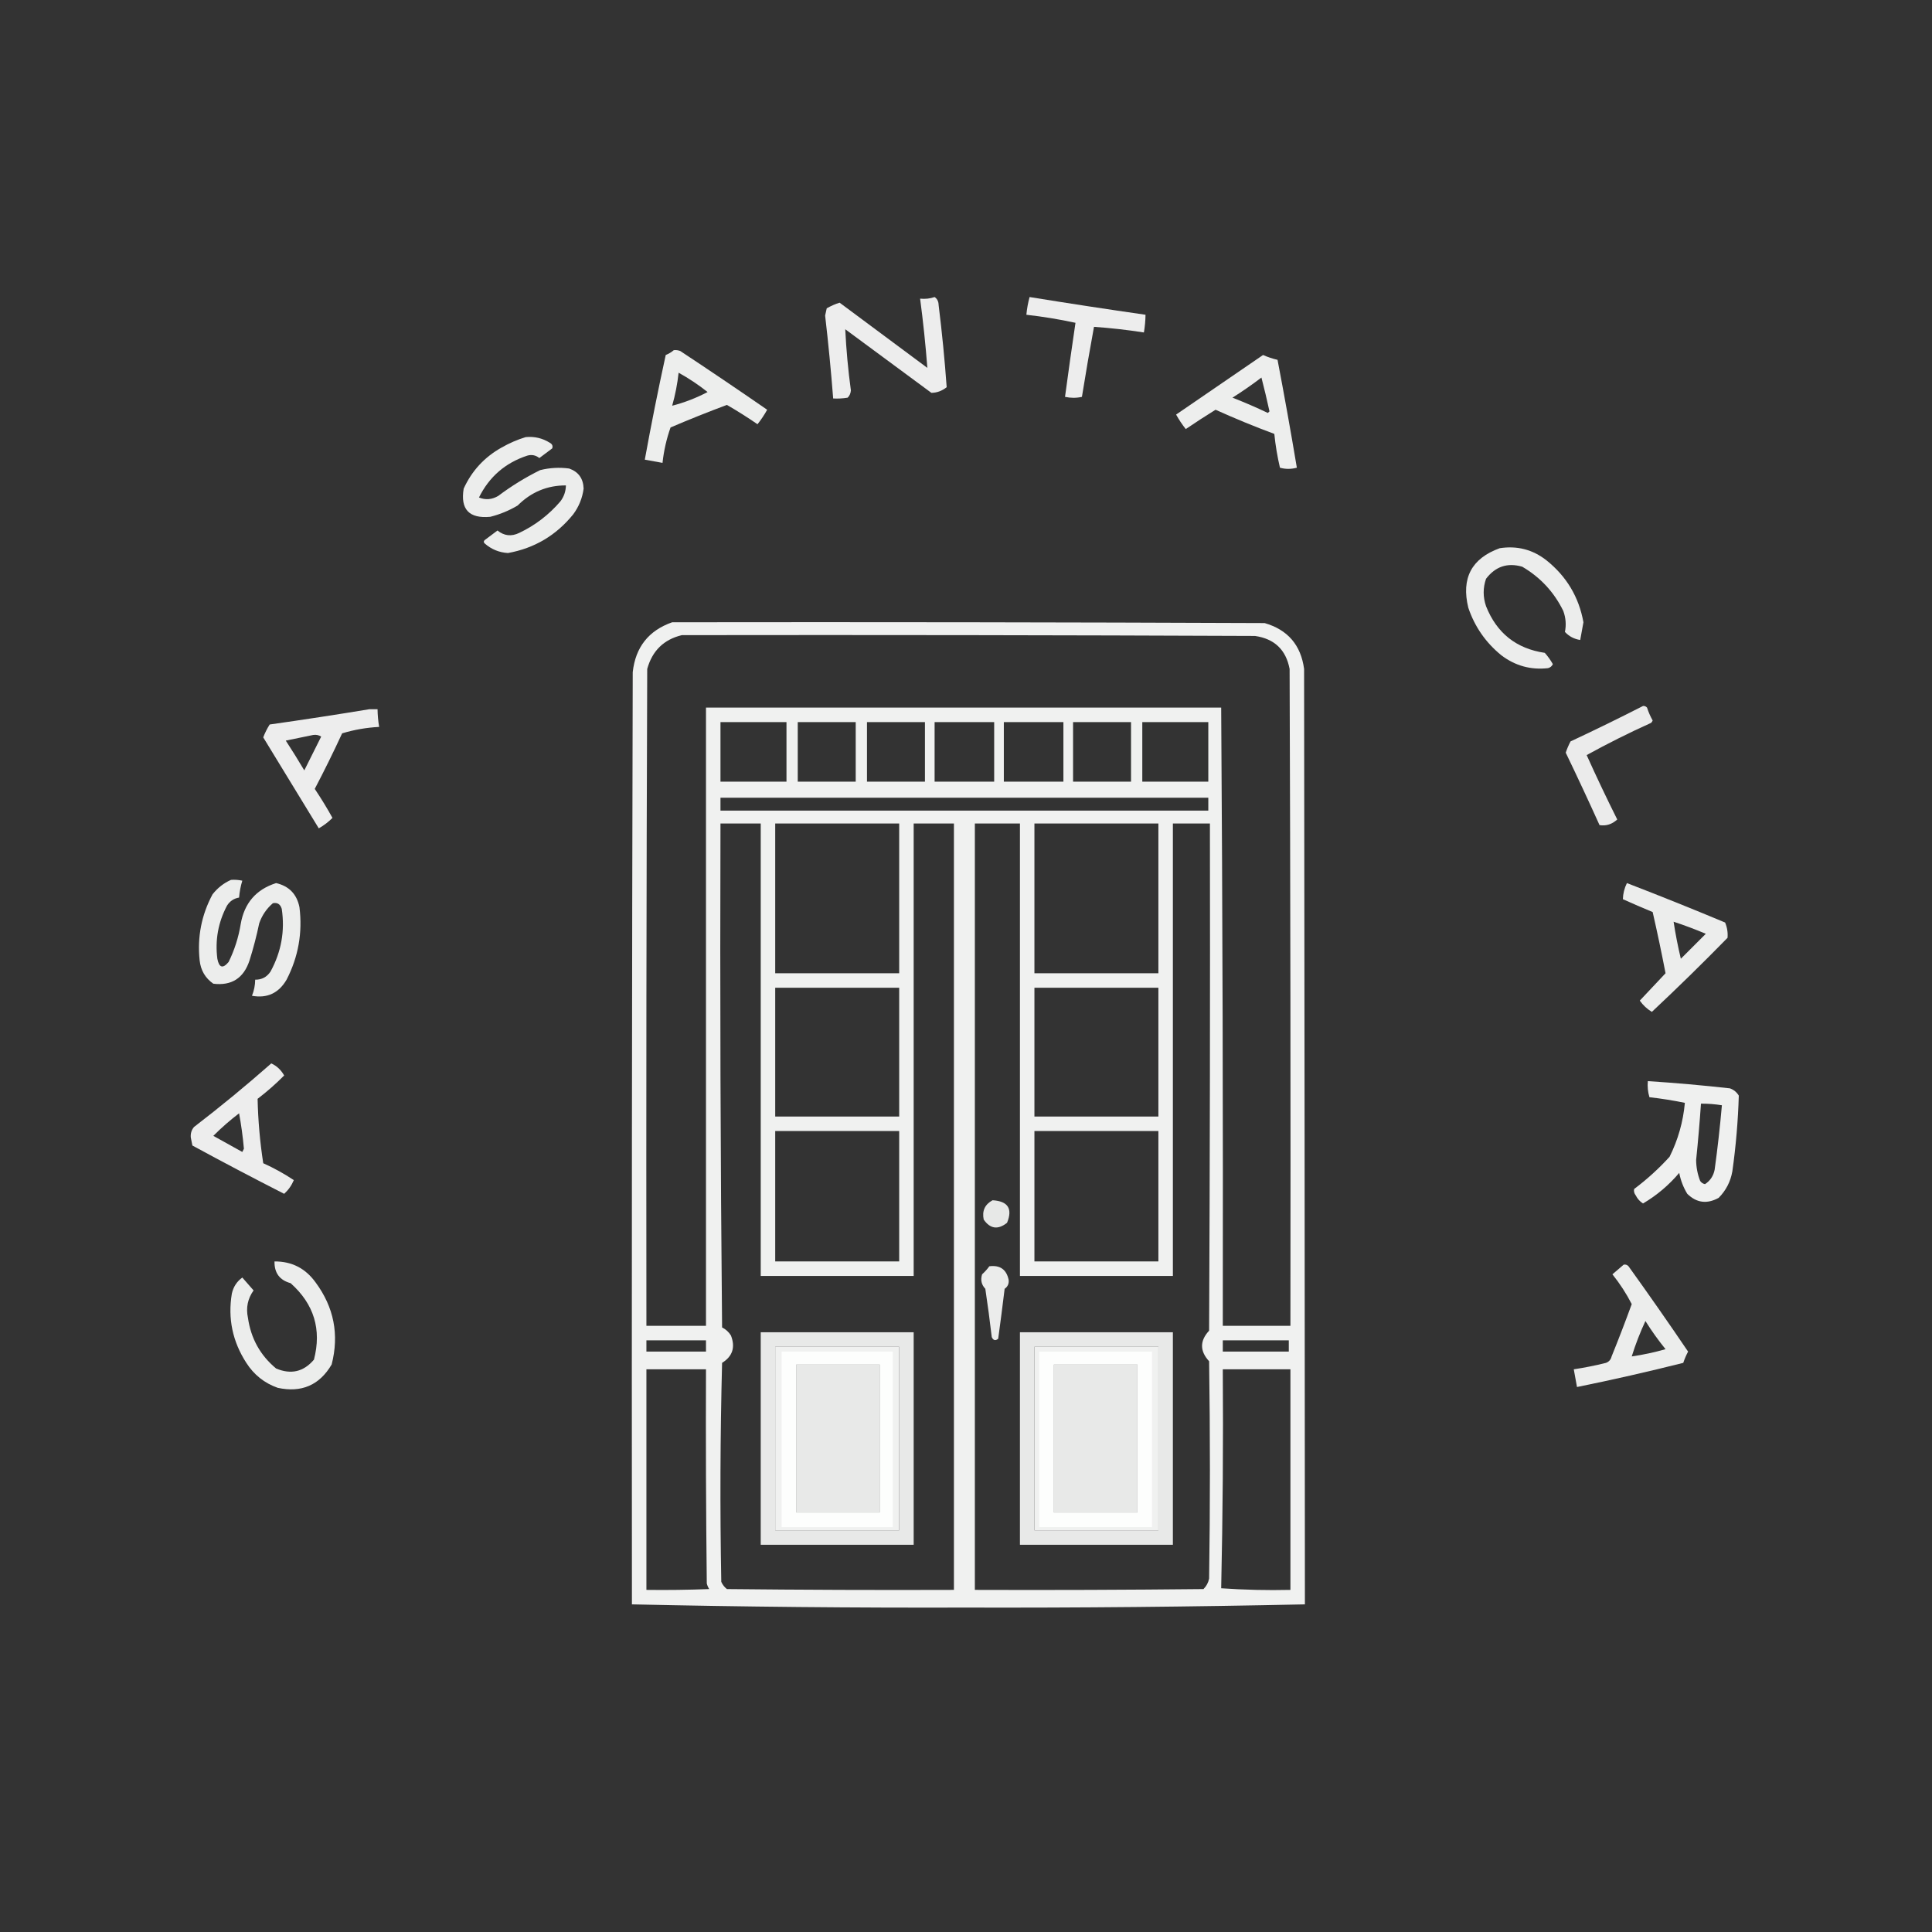 <?xml version="1.0" encoding="UTF-8"?>
<!DOCTYPE svg PUBLIC "-//W3C//DTD SVG 1.1//EN" "http://www.w3.org/Graphics/SVG/1.1/DTD/svg11.dtd">
<svg xmlns="http://www.w3.org/2000/svg" version="1.1" width="1200px" height="1200px" style="shape-rendering:geometricPrecision; text-rendering:geometricPrecision; image-rendering:optimizeQuality; fill-rule:evenodd; clip-rule:evenodd" xmlns:xlink="http://www.w3.org/1999/xlink">
<rect width="100%" height="100%" fill="#333333" stroke="none"/>
<g><path style="opacity:0.914" fill="#fefffe" d="M 580.5,184.5 C 582.117,185.589 582.95,187.256 583,189.5C 585.111,206.497 586.778,223.497 588,240.5C 585.112,242.794 581.945,243.961 578.5,244C 560.667,230.833 542.833,217.667 525,204.5C 525.612,217.183 526.779,229.85 528.5,242.5C 528.351,244.32 527.684,245.82 526.5,247C 523.518,247.498 520.518,247.665 517.5,247.5C 516.164,230.308 514.497,213.141 512.5,196C 512.833,194.5 513.167,193 513.5,191.5C 516.192,189.978 518.859,188.811 521.5,188C 539.667,201.5 557.833,215 576,228.5C 574.9,214.169 573.4,199.836 571.5,185.5C 574.713,185.81 577.713,185.477 580.5,184.5 Z"/></g>
<g><path style="opacity:0.914" fill="#fefffe" d="M 639.5,184.5 C 663.468,188.384 687.468,192.05 711.5,195.5C 711.448,199.198 711.114,202.865 710.5,206.5C 700.186,204.891 689.853,203.724 679.5,203C 676.845,217.429 674.345,231.929 672,246.5C 668.582,247.266 665.082,247.266 661.5,246.5C 663.568,231.097 665.735,215.764 668,200.5C 657.95,198.325 647.783,196.659 637.5,195.5C 637.848,191.742 638.515,188.076 639.5,184.5 Z"/></g>
<g><path style="opacity:0.915" fill="#fefffe" d="M 418.5,217.5 C 419.873,217.343 421.207,217.51 422.5,218C 440.66,230.004 458.66,242.171 476.5,254.5C 474.748,257.672 472.748,260.672 470.5,263.5C 464.297,259.235 457.964,255.235 451.5,251.5C 439.726,255.887 428.059,260.553 416.5,265.5C 413.984,272.571 412.318,279.904 411.5,287.5C 407.833,286.833 404.167,286.167 400.5,285.5C 404.449,263.755 408.782,242.089 413.5,220.5C 415.396,219.725 417.063,218.725 418.5,217.5 Z M 421.5,231.5 C 427.824,234.997 433.824,238.997 439.5,243.5C 432.419,247.216 425.086,250.049 417.5,252C 419.406,245.304 420.739,238.47 421.5,231.5 Z"/></g>
<g><path style="opacity:0.917" fill="#fefffe" d="M 784.5,220.5 C 787.402,221.784 790.402,222.784 793.5,223.5C 797.758,245.791 801.758,268.124 805.5,290.5C 801.935,291.466 798.435,291.466 795,290.5C 793.379,283.563 792.212,276.563 791.5,269.5C 779.194,264.933 767.028,259.933 755,254.5C 748.765,258.369 742.598,262.369 736.5,266.5C 734.252,263.672 732.252,260.672 730.5,257.5C 748.566,245.144 766.566,232.811 784.5,220.5 Z M 783.5,234.5 C 785.274,241.35 786.941,248.35 788.5,255.5C 788.167,255.833 787.833,256.167 787.5,256.5C 780.283,253.058 772.95,249.891 765.5,247C 771.741,243.057 777.741,238.891 783.5,234.5 Z"/></g>
<g><path style="opacity:0.909" fill="#fefffe" d="M 326.5,271.5 C 331.901,270.966 336.901,272.133 341.5,275C 343.007,275.837 343.507,277.004 343,278.5C 340.333,280.5 337.667,282.5 335,284.5C 332.757,282.718 330.257,282.218 327.5,283C 313.85,287.486 303.85,296.153 297.5,309C 301.566,310.665 305.566,310.332 309.5,308C 317.638,301.874 326.304,296.54 335.5,292C 341.431,290.529 347.431,290.196 353.5,291C 359.281,293.031 362.281,297.198 362.5,303.5C 361.716,309.4 359.549,314.734 356,319.5C 345.442,332.527 331.942,340.527 315.5,343.5C 309.928,343.146 305.094,341.146 301,337.5C 300.333,336.833 300.333,336.167 301,335.5C 303.667,333.5 306.333,331.5 309,329.5C 313.124,332.854 317.624,333.354 322.5,331C 332.35,326.318 340.85,319.818 348,311.5C 350.257,308.562 351.424,305.229 351.5,301.5C 339.913,301.449 329.913,305.615 321.5,314C 316.166,317.168 310.499,319.501 304.5,321C 291.368,322.204 285.868,316.371 288,303.5C 293.032,292.466 300.865,283.966 311.5,278C 316.367,275.226 321.367,273.059 326.5,271.5 Z"/></g>
<g><path style="opacity:0.909" fill="#fefffe" d="M 931.5,340.5 C 942.311,338.83 951.978,341.33 960.5,348C 973.015,357.998 980.681,370.831 983.5,386.5C 982.831,390.18 982.164,393.846 981.5,397.5C 977.77,396.944 974.603,395.278 972,392.5C 972.89,388.138 972.557,383.805 971,379.5C 965.271,367.771 956.771,358.604 945.5,352C 936.334,349.336 928.834,351.836 923,359.5C 921.051,365.14 921.051,370.807 923,376.5C 929.634,393.222 941.8,402.889 959.5,405.5C 961.412,407.657 963.079,409.991 964.5,412.5C 963.91,413.799 962.91,414.632 961.5,415C 950.781,416.206 941.114,413.539 932.5,407C 922.808,399.105 915.975,389.271 912,377.5C 907.493,359.175 913.993,346.841 931.5,340.5 Z"/></g>
<g><path style="opacity:0.927" fill="#fefffe" d="M 417.5,386.5 C 540.167,386.333 662.834,386.5 785.5,387C 799.834,391.154 808.001,400.654 810,415.5C 810.238,609.185 810.404,802.852 810.5,996.5C 740.226,998.018 669.893,998.685 599.5,998.5C 530.44,998.694 461.44,998.028 392.5,996.5C 392.333,803.5 392.5,610.5 393,417.5C 394.702,401.974 402.868,391.64 417.5,386.5 Z M 423.5,394.5 C 542.167,394.333 660.834,394.5 779.5,395C 791.57,396.738 798.737,403.571 801,415.5C 801.5,551.5 801.667,687.5 801.5,823.5C 787.5,823.5 773.5,823.5 759.5,823.5C 759.7,695.498 759.367,567.498 758.5,439.5C 651.833,439.5 545.167,439.5 438.5,439.5C 438.5,567.5 438.5,695.5 438.5,823.5C 426.167,823.5 413.833,823.5 401.5,823.5C 401.333,687.5 401.5,551.5 402,415.5C 405.127,404.204 412.294,397.204 423.5,394.5 Z M 447.5,448.5 C 461.167,448.5 474.833,448.5 488.5,448.5C 488.5,460.833 488.5,473.167 488.5,485.5C 474.833,485.5 461.167,485.5 447.5,485.5C 447.5,473.167 447.5,460.833 447.5,448.5 Z M 495.5,448.5 C 507.5,448.5 519.5,448.5 531.5,448.5C 531.5,460.833 531.5,473.167 531.5,485.5C 519.5,485.5 507.5,485.5 495.5,485.5C 495.5,473.167 495.5,460.833 495.5,448.5 Z M 538.5,448.5 C 550.5,448.5 562.5,448.5 574.5,448.5C 574.5,460.833 574.5,473.167 574.5,485.5C 562.5,485.5 550.5,485.5 538.5,485.5C 538.5,473.167 538.5,460.833 538.5,448.5 Z M 580.5,448.5 C 592.833,448.5 605.167,448.5 617.5,448.5C 617.5,460.833 617.5,473.167 617.5,485.5C 605.167,485.5 592.833,485.5 580.5,485.5C 580.5,473.167 580.5,460.833 580.5,448.5 Z M 623.5,448.5 C 635.833,448.5 648.167,448.5 660.5,448.5C 660.5,460.833 660.5,473.167 660.5,485.5C 648.167,485.5 635.833,485.5 623.5,485.5C 623.5,473.167 623.5,460.833 623.5,448.5 Z M 666.5,448.5 C 678.5,448.5 690.5,448.5 702.5,448.5C 702.5,460.833 702.5,473.167 702.5,485.5C 690.5,485.5 678.5,485.5 666.5,485.5C 666.5,473.167 666.5,460.833 666.5,448.5 Z M 709.5,448.5 C 723.167,448.5 736.833,448.5 750.5,448.5C 750.5,460.833 750.5,473.167 750.5,485.5C 736.833,485.5 723.167,485.5 709.5,485.5C 709.5,473.167 709.5,460.833 709.5,448.5 Z M 447.5,495.5 C 548.5,495.5 649.5,495.5 750.5,495.5C 750.5,498.167 750.5,500.833 750.5,503.5C 649.5,503.5 548.5,503.5 447.5,503.5C 447.5,500.833 447.5,498.167 447.5,495.5 Z M 447.5,511.5 C 455.833,511.5 464.167,511.5 472.5,511.5C 472.5,605.167 472.5,698.833 472.5,792.5C 504.167,792.5 535.833,792.5 567.5,792.5C 567.5,698.833 567.5,605.167 567.5,511.5C 575.833,511.5 584.167,511.5 592.5,511.5C 592.5,670.167 592.5,828.833 592.5,987.5C 545.499,987.667 498.499,987.5 451.5,987C 449.951,985.786 448.785,984.286 448,982.5C 447.167,937.163 447.333,891.83 448.5,846.5C 455.014,842.457 456.847,836.79 454,829.5C 452.641,827.308 450.808,825.641 448.5,824.5C 447.5,720.169 447.167,615.835 447.5,511.5 Z M 481.5,511.5 C 507.167,511.5 532.833,511.5 558.5,511.5C 558.5,542.5 558.5,573.5 558.5,604.5C 532.833,604.5 507.167,604.5 481.5,604.5C 481.5,573.5 481.5,542.5 481.5,511.5 Z M 605.5,511.5 C 614.833,511.5 624.167,511.5 633.5,511.5C 633.5,605.167 633.5,698.833 633.5,792.5C 665.167,792.5 696.833,792.5 728.5,792.5C 728.5,698.833 728.5,605.167 728.5,511.5C 736.167,511.5 743.833,511.5 751.5,511.5C 751.667,616.501 751.5,721.501 751,826.5C 745.155,832.807 745.155,839.14 751,845.5C 751.667,890.5 751.667,935.5 751,980.5C 750.484,983.034 749.317,985.2 747.5,987C 700.168,987.5 652.835,987.667 605.5,987.5C 605.5,828.833 605.5,670.167 605.5,511.5 Z M 642.5,511.5 C 668.167,511.5 693.833,511.5 719.5,511.5C 719.5,542.5 719.5,573.5 719.5,604.5C 693.833,604.5 668.167,604.5 642.5,604.5C 642.5,573.5 642.5,542.5 642.5,511.5 Z M 481.5,613.5 C 507.167,613.5 532.833,613.5 558.5,613.5C 558.5,640.167 558.5,666.833 558.5,693.5C 532.833,693.5 507.167,693.5 481.5,693.5C 481.5,666.833 481.5,640.167 481.5,613.5 Z M 642.5,613.5 C 668.167,613.5 693.833,613.5 719.5,613.5C 719.5,640.167 719.5,666.833 719.5,693.5C 693.833,693.5 668.167,693.5 642.5,693.5C 642.5,666.833 642.5,640.167 642.5,613.5 Z M 481.5,702.5 C 507.167,702.5 532.833,702.5 558.5,702.5C 558.5,729.5 558.5,756.5 558.5,783.5C 532.833,783.5 507.167,783.5 481.5,783.5C 481.5,756.5 481.5,729.5 481.5,702.5 Z M 642.5,702.5 C 668.167,702.5 693.833,702.5 719.5,702.5C 719.5,729.5 719.5,756.5 719.5,783.5C 693.833,783.5 668.167,783.5 642.5,783.5C 642.5,756.5 642.5,729.5 642.5,702.5 Z M 401.5,832.5 C 413.833,832.5 426.167,832.5 438.5,832.5C 438.5,834.833 438.5,837.167 438.5,839.5C 426.167,839.5 413.833,839.5 401.5,839.5C 401.5,837.167 401.5,834.833 401.5,832.5 Z M 759.5,832.5 C 773.167,832.5 786.833,832.5 800.5,832.5C 800.5,834.833 800.5,837.167 800.5,839.5C 786.833,839.5 773.167,839.5 759.5,839.5C 759.5,837.167 759.5,834.833 759.5,832.5 Z M 481.5,836.5 C 507.167,836.5 532.833,836.5 558.5,836.5C 558.5,874.5 558.5,912.5 558.5,950.5C 532.833,950.5 507.167,950.5 481.5,950.5C 481.5,912.5 481.5,874.5 481.5,836.5 Z M 642.5,836.5 C 668.167,836.5 693.833,836.5 719.5,836.5C 719.5,874.5 719.5,912.5 719.5,950.5C 693.833,950.5 668.167,950.5 642.5,950.5C 642.5,912.5 642.5,874.5 642.5,836.5 Z M 494.5,847.5 C 511.833,847.5 529.167,847.5 546.5,847.5C 546.5,878.167 546.5,908.833 546.5,939.5C 529.167,939.5 511.833,939.5 494.5,939.5C 494.5,908.833 494.5,878.167 494.5,847.5 Z M 654.5,847.5 C 671.833,847.5 689.167,847.5 706.5,847.5C 706.5,878.167 706.5,908.833 706.5,939.5C 689.167,939.5 671.833,939.5 654.5,939.5C 654.5,908.833 654.5,878.167 654.5,847.5 Z M 401.5,850.5 C 413.833,850.5 426.167,850.5 438.5,850.5C 438.333,894.835 438.5,939.168 439,983.5C 439.309,984.766 439.809,985.933 440.5,987C 427.504,987.5 414.504,987.667 401.5,987.5C 401.5,941.833 401.5,896.167 401.5,850.5 Z M 759.5,850.5 C 773.5,850.5 787.5,850.5 801.5,850.5C 801.5,896.167 801.5,941.833 801.5,987.5C 787.151,987.833 772.818,987.499 758.5,986.5C 759.495,941.209 759.828,895.876 759.5,850.5 Z"/></g>
<g><path style="opacity:0.902" fill="#fefffe" d="M 1020.5,438.5 C 1021.5,438.414 1022.33,438.748 1023,439.5C 1023.89,442.284 1025.06,444.95 1026.5,447.5C 1026.29,448.086 1025.96,448.586 1025.5,449C 1011.83,455.169 998.496,461.835 985.5,469C 991.569,482.47 997.902,495.803 1004.5,509C 1001.25,511.984 997.581,513.151 993.5,512.5C 986.693,497.415 979.693,482.415 972.5,467.5C 973.308,465.075 974.308,462.742 975.5,460.5C 990.714,453.392 1005.71,446.059 1020.5,438.5 Z"/></g>
<g><path style="opacity:0.914" fill="#fefffe" d="M 229.5,440.5 C 231.167,440.5 232.833,440.5 234.5,440.5C 234.552,444.198 234.886,447.865 235.5,451.5C 227.629,451.909 219.962,453.242 212.5,455.5C 207.118,467.148 201.452,478.648 195.5,490C 199.424,495.85 203.091,501.85 206.5,508C 204.032,510.502 201.198,512.669 198,514.5C 186.5,495.667 175,476.833 163.5,458C 164.562,455.209 165.895,452.543 167.5,450C 188.343,447.048 209.009,443.881 229.5,440.5 Z M 194.5,456.5 C 196.288,456.215 197.955,456.548 199.5,457.5C 196,464.5 192.5,471.5 189,478.5C 185.292,472.249 181.459,466.083 177.5,460C 183.285,458.777 188.952,457.61 194.5,456.5 Z"/></g>
<g><path style="opacity:0.907" fill="#fefffe" d="M 143.5,546.5 C 145.857,546.337 148.19,546.503 150.5,547C 149.46,550.4 148.794,553.9 148.5,557.5C 145.293,558.026 142.793,559.692 141,562.5C 135.529,572.857 133.529,583.857 135,595.5C 136.083,601.129 138.416,601.796 142,597.5C 145.655,590.05 148.155,582.217 149.5,574C 151.731,560.946 159.064,552.446 171.5,548.5C 179.534,550.368 184.368,555.368 186,563.5C 187.969,579.354 185.302,594.354 178,608.5C 173.104,616.867 165.937,620.2 156.5,618.5C 157.802,615.292 158.469,611.959 158.5,608.5C 162.548,608.559 165.715,606.892 168,603.5C 174.721,591.234 177.054,578.234 175,564.5C 174.131,561.606 172.298,560.439 169.5,561C 165.554,564.387 162.72,568.554 161,573.5C 159.38,581.269 157.38,588.936 155,596.5C 151.386,607.548 143.886,612.381 132.5,611C 127.509,607.531 124.676,602.697 124,596.5C 122.471,582.003 125.138,568.336 132,555.5C 135.183,551.462 139.016,548.462 143.5,546.5 Z"/></g>
<g><path style="opacity:0.911" fill="#fefffe" d="M 1010.5,548.5 C 1030.92,556.364 1051.25,564.53 1071.5,573C 1072.78,576.055 1073.28,579.222 1073,582.5C 1057.63,598.208 1041.96,613.542 1026,628.5C 1023.03,626.702 1020.53,624.369 1018.5,621.5C 1023.83,615.833 1029.17,610.167 1034.5,604.5C 1032.05,591.775 1029.38,579.108 1026.5,566.5C 1020.28,563.927 1014.11,561.26 1008,558.5C 1008.1,555.033 1008.93,551.7 1010.5,548.5 Z M 1039.5,572.5 C 1046.24,574.702 1052.91,577.202 1059.5,580C 1054.33,585.167 1049.17,590.333 1044,595.5C 1042.18,587.891 1040.68,580.225 1039.5,572.5 Z"/></g>
<g><path style="opacity:0.914" fill="#fefffe" d="M 168.5,660.5 C 171.901,662.063 174.568,664.563 176.5,668C 171.381,673.162 165.881,677.996 160,682.5C 160.293,695.888 161.459,709.221 163.5,722.5C 170.155,725.493 176.488,728.993 182.5,733C 181.102,736.31 179.102,739.143 176.5,741.5C 157.342,731.755 138.342,721.755 119.5,711.5C 119.167,709.833 118.833,708.167 118.5,706.5C 118.288,703.989 118.955,701.822 120.5,700C 136.98,687.347 152.98,674.18 168.5,660.5 Z M 148.5,691.5 C 149.825,698.65 150.825,705.984 151.5,713.5C 151.167,714.167 150.833,714.833 150.5,715.5C 144.5,712.167 138.5,708.833 132.5,705.5C 137.557,700.438 142.89,695.772 148.5,691.5 Z"/></g>
<g><path style="opacity:0.922" fill="#fefffe" d="M 1023.5,671.5 C 1040.53,672.603 1057.53,674.103 1074.5,676C 1076.85,676.846 1078.68,678.346 1080,680.5C 1079.53,696.218 1078.2,711.884 1076,727.5C 1074.88,733.915 1072.04,739.415 1067.5,744C 1060.28,747.997 1053.78,747.164 1048,741.5C 1045.55,737.469 1043.88,733.136 1043,728.5C 1036.53,736.148 1029.03,742.482 1020.5,747.5C 1018.54,746.252 1017.04,744.585 1016,742.5C 1015.02,741.241 1014.68,739.908 1015,738.5C 1022.98,732.515 1030.32,725.848 1037,718.5C 1042.28,707.889 1045.44,696.722 1046.5,685C 1039.29,683.508 1031.96,682.342 1024.5,681.5C 1023.51,678.232 1023.18,674.898 1023.5,671.5 Z M 1056.5,685.5 C 1060.87,685.467 1065.2,685.8 1069.5,686.5C 1068.33,699.868 1066.83,713.202 1065,726.5C 1064.22,730.42 1062.22,733.42 1059,735.5C 1057.74,735.241 1056.74,734.574 1056,733.5C 1054.37,729.319 1053.54,724.985 1053.5,720.5C 1054.7,708.845 1055.7,697.178 1056.5,685.5 Z"/></g>
<g><path style="opacity:0.884" fill="#fefffe" d="M 616.5,745.5 C 626.081,746.064 629.081,750.731 625.5,759.5C 619.86,763.975 615.027,763.309 611,757.5C 609.873,752.089 611.707,748.089 616.5,745.5 Z"/></g>
<g><path style="opacity:0.911" fill="#fefffe" d="M 170.5,783.5 C 181.195,783.431 189.695,787.764 196,796.5C 207.421,811.939 210.754,828.939 206,847.5C 198.444,860.355 187.277,865.189 172.5,862C 164.246,859.083 157.746,853.917 153,846.5C 144.438,833.263 141.438,818.93 144,803.5C 144.924,799.31 147.09,795.976 150.5,793.5C 152.823,796.126 155.157,798.793 157.5,801.5C 153.851,806.611 152.685,812.278 154,818.5C 155.838,831.355 161.672,841.855 171.5,850C 180.754,853.894 188.587,852.061 195,844.5C 199.87,825.773 195.037,809.94 180.5,797C 173.7,795.151 170.367,790.651 170.5,783.5 Z"/></g>
<g><path style="opacity:0.912" fill="#fefffe" d="M 1008.5,785.5 C 1009.68,785.281 1010.68,785.614 1011.5,786.5C 1024.08,803.992 1036.41,821.659 1048.5,839.5C 1047.31,841.751 1046.31,844.085 1045.5,846.5C 1023.62,852.009 1001.62,857.009 979.5,861.5C 978.833,857.833 978.167,854.167 977.5,850.5C 984.218,849.488 990.885,848.154 997.5,846.5C 999.353,845.811 1000.52,844.478 1001,842.5C 1005.37,831.731 1009.53,820.898 1013.5,810C 1010.15,803.471 1006.15,797.304 1001.5,791.5C 1003.88,789.448 1006.21,787.448 1008.5,785.5 Z M 1013.5,842.5 C 1015.83,835.006 1018.67,827.673 1022,820.5C 1025.8,826.597 1029.97,832.431 1034.5,838C 1027.59,839.977 1020.59,841.477 1013.5,842.5 Z"/></g>
<g><path style="opacity:0.904" fill="#fefffe" d="M 614.5,786.5 C 621.157,785.664 625.157,788.498 626.5,795C 626.742,797.348 625.908,799.182 624,800.5C 622.749,810.844 621.415,821.177 620,831.5C 618.286,832.925 616.953,832.592 616,830.5C 614.83,820.477 613.497,810.477 612,800.5C 609.585,797.968 608.919,794.968 610,791.5C 611.707,789.963 613.207,788.296 614.5,786.5 Z"/></g>
<g><path style="opacity:0.89" fill="#fefffe" d="M 472.5,827.5 C 504.167,827.5 535.833,827.5 567.5,827.5C 567.5,871.5 567.5,915.5 567.5,959.5C 535.833,959.5 504.167,959.5 472.5,959.5C 472.5,915.5 472.5,871.5 472.5,827.5 Z M 481.5,836.5 C 481.5,874.5 481.5,912.5 481.5,950.5C 507.167,950.5 532.833,950.5 558.5,950.5C 558.5,912.5 558.5,874.5 558.5,836.5C 532.833,836.5 507.167,836.5 481.5,836.5 Z M 494.5,847.5 C 494.5,878.167 494.5,908.833 494.5,939.5C 511.833,939.5 529.167,939.5 546.5,939.5C 546.5,908.833 546.5,878.167 546.5,847.5C 529.167,847.5 511.833,847.5 494.5,847.5 Z"/></g>
<g><path style="opacity:0.894" fill="#fefffe" d="M 633.5,827.5 C 665.167,827.5 696.833,827.5 728.5,827.5C 728.5,871.5 728.5,915.5 728.5,959.5C 696.833,959.5 665.167,959.5 633.5,959.5C 633.5,915.5 633.5,871.5 633.5,827.5 Z M 642.5,836.5 C 642.5,874.5 642.5,912.5 642.5,950.5C 668.167,950.5 693.833,950.5 719.5,950.5C 719.5,912.5 719.5,874.5 719.5,836.5C 693.833,836.5 668.167,836.5 642.5,836.5 Z M 654.5,847.5 C 654.5,878.167 654.5,908.833 654.5,939.5C 671.833,939.5 689.167,939.5 706.5,939.5C 706.5,908.833 706.5,878.167 706.5,847.5C 689.167,847.5 671.833,847.5 654.5,847.5 Z"/></g>
<g><path style="opacity:0.944" fill="#fefffe" d="M 485.5,839.5 C 508.5,839.5 531.5,839.5 554.5,839.5C 554.5,875.833 554.5,912.167 554.5,948.5C 531.5,948.5 508.5,948.5 485.5,948.5C 485.5,912.167 485.5,875.833 485.5,839.5 Z M 494.5,847.5 C 494.5,878.167 494.5,908.833 494.5,939.5C 511.833,939.5 529.167,939.5 546.5,939.5C 546.5,908.833 546.5,878.167 546.5,847.5C 529.167,847.5 511.833,847.5 494.5,847.5 Z"/></g>
<g><path style="opacity:0.911" fill="#fefffe" d="M 645.5,839.5 C 668.833,839.5 692.167,839.5 715.5,839.5C 715.5,875.833 715.5,912.167 715.5,948.5C 692.167,948.5 668.833,948.5 645.5,948.5C 645.5,912.167 645.5,875.833 645.5,839.5 Z M 654.5,847.5 C 654.5,878.167 654.5,908.833 654.5,939.5C 671.833,939.5 689.167,939.5 706.5,939.5C 706.5,908.833 706.5,878.167 706.5,847.5C 689.167,847.5 671.833,847.5 654.5,847.5 Z"/></g>
</svg>
